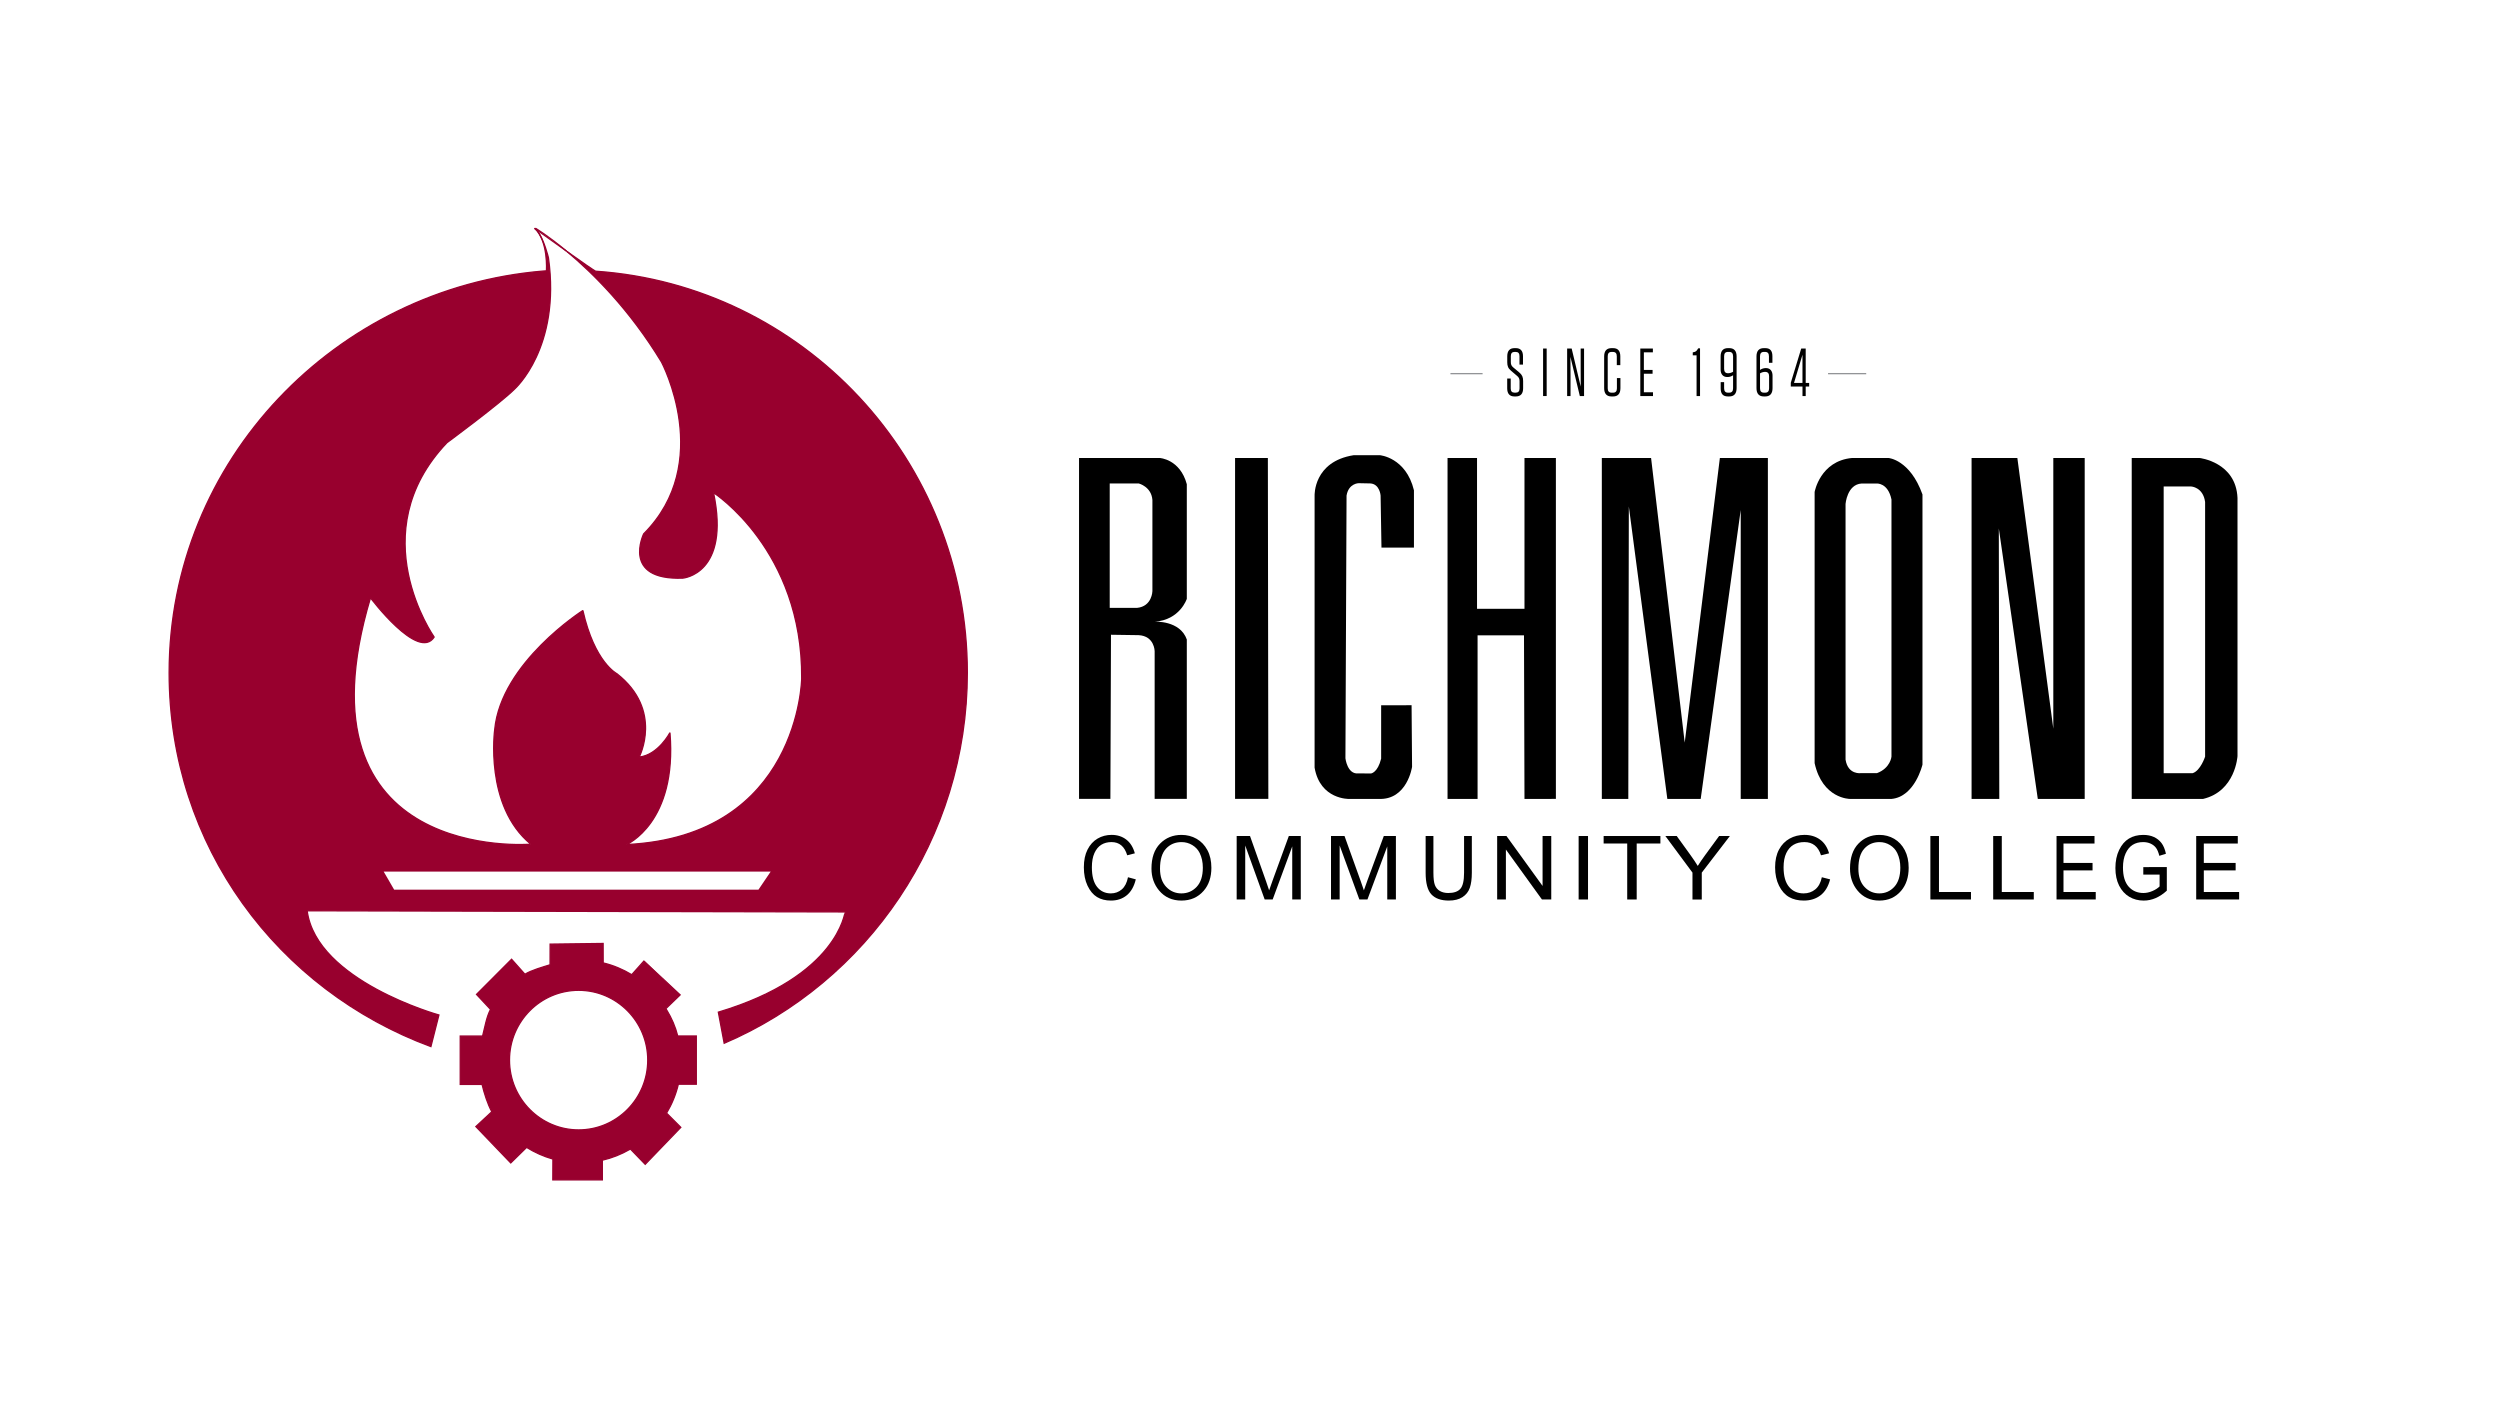 <?xml version="1.0" encoding="utf-8"?>
<!-- Generator: Adobe Illustrator 28.2.0, SVG Export Plug-In . SVG Version: 6.00 Build 0)  -->
<svg version="1.1" id="Layer_1" xmlns="http://www.w3.org/2000/svg" xmlns:xlink="http://www.w3.org/1999/xlink" x="0px" y="0px"
	 viewBox="0 0 1920 1080" style="enable-background:new 0 0 1920 1080;" xml:space="preserve">
<style type="text/css">
	.st0{stroke:#929497;stroke-miterlimit:10;}
	.st1{fill:#98002E;}
	.st2{fill:none;stroke:#98002E;stroke-miterlimit:10;}
	.st3{fill:none;stroke:#98002E;stroke-linejoin:bevel;stroke-miterlimit:10;}
</style>
	<g>
	<g>
		<g>
			<g id="XMLID_1_">
				<g>
					<path d="M1718.4,382.44v198.25c0,0-1.5,27-26.45,32.89h-54.79V351.73h52.09C1689.25,351.73,1717.26,354.83,1718.4,382.44z
						 M1693.52,581.09V385.51c-1.56-11.5-10.77-11.9-10.77-11.9h-21.05v220.22h22.18C1690.02,591.95,1693.52,581.09,1693.52,581.09z
						"/>
					<polygon points="1601.05,351.73 1601.05,613.58 1565.03,613.58 1535.09,405.82 1535.46,613.58 1514.17,613.58 1514.17,351.73
						1549.33,351.73 1576.94,559.62 1576.94,351.73 					"/>
					<path d="M1476.46,379.74v207.49c0,0-5.77,24.7-23.81,26.35h-31.81c-0.37,0-21.17-0.12-27.21-27.49V377.84
						c0,0,4.2-23.87,28.78-26.11h27.92C1450.32,351.73,1466.86,352.93,1476.46,379.74z M1452.65,581.09V383.61
						c-2.7-13.07-11.47-12.27-11.47-12.27h-11.5c-11.17,0.74-12.3,15.71-12.3,15.71v196.35c1.9,11.9,11.9,10.37,11.9,10.37h12.24
						C1451.89,589.9,1452.65,581.09,1452.65,581.09z"/>
					<polygon points="1357.73,351.73 1357.73,613.58 1336.87,613.58 1336.87,391.65 1306.13,613.58 1280.51,613.58 1250.94,388.95
						1250.54,613.58 1230.2,613.58 1230.2,351.73 1268.03,351.73 1293.86,570.35 1320.86,351.73 					"/>
					<polygon points="1194.92,351.73 1194.92,613.55 1170.8,613.58 1170.43,487.92 1134.78,487.92 1134.78,613.58 1111.71,613.58
						1111.71,351.73 1134.36,351.73 1134.36,467.58 1170.8,467.58 1170.8,351.73 					"/>
					<path d="M1085.91,376.55v44.03h-24.94l-0.67-39.98c0,0-0.61-8.93-7.95-9.33l-8.84-0.18c0,0-7.76,0-9.36,9.51l-0.86,201.81
						c0,0,1.44,12.36,9.79,11.57l9.94,0.03c0,0,5.06-0.64,7.7-11.38v-40.99l23.38-0.03l0.37,47.31c0,0-3.68,25.71-25.8,24.64
						l-22.49,0.03c0,0-22.3,0.67-26.57-24.05V380.6c0,0-1.01-26.17,30.07-31.02h20C1059.68,349.58,1079.78,351.21,1085.91,376.55z"
					/>
					<polygon points="973.72,351.73 974.09,613.55 948.53,613.55 948.53,351.73 					"/>
					<path d="M911.47,491.14v122.41h-24.7V500.07c0,0-0.12-11.63-12.3-12.27l-21.23-0.31l-0.46,126.06H828.7V351.73h61.91
						c0,0,15.65,0.8,20.86,20.16v88.02c0,0-5.25,16.26-24.7,17.55C886.77,477.46,906.25,476.29,911.47,491.14z M885.05,453.96
						v-69.98c-0.77-10.25-10.46-12.67-10.46-12.67h-22.33v95.54h20.98C884.87,465.71,885.05,453.96,885.05,453.96z"/>
				</g>
				<g>
				</g>
			</g>
		</g>
	</g>
		<g>
		<g>
			<path d="M1169.76,292.64v5.53c0,4.17-1.88,6.31-5.64,6.31h-1.01c-3.71,0-5.58-2.13-5.58-6.25v-7.51h2.7v7.61
				c0,2.19,1.01,3.23,2.98,3.23h0.82c1.97,0,2.98-1.04,2.98-3.23v-5.58c0-2.03-0.6-2.92-1.83-4.01l-4.72-4.02
				c-2.2-1.83-2.89-3.65-2.89-6.52v-4.54c0-4.17,1.83-6.31,5.64-6.31h0.87c3.71,0,5.58,2.13,5.58,6.25v6.41h-2.7v-6.52
				c0-2.19-0.96-3.23-2.98-3.23h-0.69c-2.01,0-2.97,1.05-2.97,3.23v4.64c0,1.98,0.59,2.92,1.83,4.01l4.72,3.96
				C1169.02,287.95,1169.76,289.62,1169.76,292.64z"/>
			<path d="M1187.84,304.16h-2.75v-36.49h2.75V304.16z"/>
			<path d="M1213.31,304.16l-7.23-30.08l0.09,14.39v15.69h-2.61v-36.49h3.48l6.96,29.25l-0.05-13.86v-15.38h2.61v36.49H1213.31z"/>
			<path d="M1244.49,290.35v7.72c0,4.22-1.88,6.41-5.63,6.41h-1.23c-3.76,0-5.64-2.19-5.64-6.41v-24.34c0-4.18,1.88-6.36,5.64-6.36
				h1.23c3.71,0,5.54,2.13,5.54,6.31v6.73h-2.7v-6.78c0-2.24-0.97-3.34-2.98-3.34h-1.01c-2.02,0-2.98,1.1-2.98,3.34v24.61
				c0,2.24,0.96,3.34,2.98,3.34h1.1c2.02,0,2.98-1.09,2.98-3.34v-7.87H1244.49z"/>
			<path d="M1269.41,267.67v2.92h-6.92v13.5h6.69v2.92h-6.69v14.23h7.01v2.92h-9.75v-36.49H1269.41z"/>
			<path d="M1305.63,304.16h-2.66v-31.28h-2.93v-2.29l0.6-0.1c1.65-0.32,2.33-0.89,3.16-2.3l0.41-0.68h1.42V304.16z"/>
			<path d="M1331,298.22v-10.01c-1.19,0.78-2.56,1.35-4.26,1.35h-0.23c-3.35,0-5.08-2.39-5.08-5.73v-10.11
				c0-4.18,1.88-6.36,5.63-6.36h1.01c3.76,0,5.64,2.19,5.64,6.36v24.34c0,4.22-1.88,6.41-5.64,6.41h-1.01
				c-3.8,0-5.58-1.98-5.58-6.25v-4.75h2.65v4.75c0,2.24,0.97,3.34,2.93,3.34h1.01C1329.99,301.56,1331,300.46,1331,298.22z
				 M1331,273.61c0-2.24-1.01-3.34-2.93-3.34h-1.01c-1.97,0-2.93,1.1-2.93,3.34v9.65c0,2.08,0.82,3.39,3.03,3.39
				c1.47,0,2.88-0.52,3.85-1.15V273.61z"/>
			<path d="M1351.7,284.09c1.19-0.78,2.56-1.36,4.3-1.41h0.23c3.39,0,5.08,2.45,5.08,5.79v9.59c0,4.22-1.88,6.41-5.64,6.41h-1.05
				c-3.76,0-5.64-2.19-5.64-6.41v-24.34c0-4.18,1.88-6.36,5.64-6.36h1.1c3.76,0,5.49,2.03,5.49,6.25v5h-2.66v-5
				c0-2.24-0.96-3.34-2.93-3.34h-1c-1.93,0-2.93,1.1-2.93,3.34V284.09z M1351.7,298.22c0,2.24,1,3.34,2.93,3.34h1.1
				c1.92,0,2.93-1.09,2.93-3.34v-9.18c0-2.14-0.82-3.44-3.07-3.44c-1.47,0-2.93,0.52-3.89,1.15V298.22z"/>
			<path d="M1375.32,294l8.02-26.33h3.44v26.43h2.66v2.76h-2.66v7.3h-2.47v-7.3h-8.98V294z M1384.3,272.42l-6.5,21.69h6.5V272.42z"
			/>
		</g>
	</g>
		<line class="st0" x1="1113.94" y1="286.96" x2="1138.63" y2="286.96"/>
		<line class="st0" x1="1403.94" y1="286.96" x2="1433.25" y2="286.96"/>
		<g>
		<g>
			<path d="M1646.05,671.69v-5.75l18.07-0.03v18.12c-2.77,2.53-5.63,4.43-8.59,5.71c-2.96,1.27-6,1.91-9.13,1.91
				c-4.17,0-7.88-0.98-11.15-2.93c-3.27-1.95-5.85-4.8-7.76-8.55c-1.9-3.75-2.86-8.25-2.86-13.51c0-5.32,0.96-9.96,2.87-13.91
				c1.92-3.95,4.42-6.86,7.53-8.73c3.1-1.88,6.77-2.81,11.01-2.81c3.12,0,5.86,0.54,8.2,1.63c2.34,1.08,4.27,2.63,5.79,4.62
				c1.51,1.99,2.65,4.73,3.41,8.21l-5.08,1.6c-0.69-2.75-1.55-4.81-2.59-6.17c-1.04-1.36-2.42-2.43-4.12-3.21
				c-1.71-0.77-3.62-1.16-5.75-1.16c-3.1,0-5.77,0.7-8.01,2.11c-2.24,1.41-4.04,3.6-5.4,6.57c-1.36,2.97-2.05,6.6-2.05,10.89
				c0,6.52,1.46,11.41,4.37,14.66c2.91,3.25,6.7,4.87,11.36,4.87c2.22,0,4.5-0.5,6.84-1.49c2.33-1,4.18-2.18,5.56-3.56v-9.08
				H1646.05z"/>
		</g>
	</g>
		<g>
		<g>
			<path d="M1399.17,673.72l6.36,1.63c-1.4,5.48-3.86,9.56-7.37,12.25c-3.51,2.7-7.79,4.04-12.82,4.04c-4.42,0-8.21-0.9-11.35-2.71
				c-3.14-1.81-5.71-4.71-7.71-8.7c-2-3.99-3-8.7-3-14.14c0-5.37,1-9.91,3-13.63c2-3.71,4.72-6.52,8.14-8.42
				c3.42-1.9,7.24-2.85,11.46-2.85c4.61,0,8.58,1.2,11.89,3.6c3.32,2.4,5.64,5.92,6.96,10.57l-6.2,1.5
				c-2.13-6.76-6.39-10.14-12.78-10.14c-3.18,0-5.94,0.68-8.28,2.05c-2.33,1.37-4.2,3.49-5.59,6.37c-1.39,2.89-2.09,6.54-2.09,10.95
				c0,6.68,1.4,11.69,4.21,15.03c2.81,3.34,6.55,5.01,11.21,5.01c3.44,0,6.42-1.03,8.93-3.08
				C1396.64,681,1398.32,677.89,1399.17,673.72z"/>
		</g>
	</g>
		<g>
		<g>
			<path d="M866.29,673.72l6,1.63c-1.33,5.48-3.65,9.56-6.96,12.25c-3.32,2.7-7.35,4.04-12.1,4.04c-4.18,0-7.75-0.9-10.72-2.71
				c-2.96-1.81-5.39-4.71-7.28-8.7c-1.89-3.99-2.83-8.7-2.83-14.14c0-5.37,0.94-9.91,2.84-13.63c1.89-3.71,4.45-6.52,7.68-8.42
				c3.23-1.9,6.84-2.85,10.82-2.85c4.36,0,8.1,1.2,11.23,3.6c3.13,2.4,5.32,5.92,6.58,10.57l-5.86,1.5
				c-2.01-6.76-6.03-10.14-12.06-10.14c-3.01,0-5.61,0.68-7.82,2.05c-2.21,1.37-3.97,3.49-5.28,6.37
				c-1.31,2.89-1.97,6.54-1.97,10.95c0,6.68,1.32,11.69,3.98,15.03c2.65,3.34,6.18,5.01,10.58,5.01c3.25,0,6.06-1.03,8.43-3.08
				C863.91,681,865.49,677.89,866.29,673.72z"/>
		</g>
	</g>
		<g>
		<g>
			<path d="M884.33,667.07c0-8.31,2.2-14.7,6.6-19.17c4.4-4.47,9.88-6.7,16.45-6.7c4.24,0,8.11,1,11.6,2.99c3.49,2,6.26,4.9,8.3,8.7
				c2.04,3.8,3.06,8.33,3.06,13.58c0,7.23-1.97,13.11-5.92,17.66c-4.35,5.01-10.04,7.51-17.09,7.51c-7.1,0-12.81-2.57-17.13-7.71
				C886.29,679.27,884.33,673.65,884.33,667.07z M890.89,667.15c0,6.01,1.59,10.68,4.78,14c3.19,3.32,7.06,4.98,11.63,4.98
				c4.67,0,8.58-1.68,11.74-5.03c3.16-3.35,4.74-8.28,4.74-14.77c0-4.19-0.82-7.94-2.44-11.25c-1.25-2.53-3.14-4.55-5.66-6.07
				c-2.52-1.52-5.28-2.28-8.26-2.28c-4.8,0-8.76,1.66-11.87,4.99C892.44,655.04,890.89,660.19,890.89,667.15z"/>
		</g>
	</g>
		<g>
		<g>
			<path d="M1420.81,667.07c0-8.31,2.15-14.7,6.46-19.17c4.31-4.47,9.68-6.7,16.1-6.7c4.15,0,7.94,1,11.36,2.99
				c3.42,2,6.13,4.9,8.13,8.7c2,3.8,3,8.33,3,13.58c0,7.23-1.93,13.11-5.8,17.66c-4.26,5.01-9.83,7.51-16.73,7.51
				c-6.95,0-12.53-2.57-16.77-7.71C1422.73,679.27,1420.81,673.65,1420.81,667.07z M1427.24,667.15c0,6.01,1.56,10.68,4.68,14
				c3.12,3.32,6.92,4.98,11.38,4.98c4.57,0,8.41-1.68,11.5-5.03c3.1-3.35,4.65-8.28,4.65-14.77c0-4.19-0.8-7.94-2.39-11.25
				c-1.23-2.53-3.07-4.55-5.54-6.07c-2.47-1.52-5.16-2.28-8.09-2.28c-4.7,0-8.57,1.66-11.61,4.99
				C1428.76,655.04,1427.24,660.19,1427.24,667.15z"/>
		</g>
	</g>
		<g>
		<g>
			<path d="M1579.42,690.81v-48.75h29.17v5.75h-23.83v14.9h22.32v5.75h-22.32v16.59h24.77v5.75H1579.42z"/>
		</g>
	</g>
		<g>
		<g>
			<path d="M1686.68,690.81v-48.75h31.94v5.75h-26.09v14.9h24.44v5.75h-24.44v16.59h27.12v5.75H1686.68z"/>
		</g>
	</g>
		<g>
		<g>
			<path d="M1482.53,690.81v-48.75h6.6v43h24.58v5.75H1482.53z"/>
		</g>
	</g>
		<g>
		<g>
			<path d="M1530.77,690.81v-48.75h6.6v43h24.58v5.75H1530.77z"/>
		</g>
	</g>
		<g>
		<g>
			<path d="M949.76,690.81v-48.75h10.25l12.23,34.52l2.45,7.21c0.6-1.8,1.52-4.4,2.75-7.81l12.37-33.92H999v48.75h-6.56v-40.77
				l-15.03,40.77h-6.13l-14.95-41.47v41.47H949.76z"/>
		</g>
	</g>
		<g>
		<g>
			<path d="M1022.21,690.81v-48.75h10.38l12.39,34.52l2.48,7.21c0.6-1.8,1.53-4.4,2.78-7.81l12.52-33.92h9.29v48.75h-6.64v-40.77
				l-15.22,40.77h-6.21l-15.13-41.47v41.47H1022.21z"/>
		</g>
	</g>
		<g>
		<g>
			<path d="M1124.4,642.06h5.97v28.17c0,4.72-0.52,8.6-1.56,11.62c-1.04,3.03-2.93,5.41-5.66,7.17s-6.22,2.62-10.45,2.62
				c-5.95,0-10.41-1.57-13.37-4.72c-2.96-3.15-4.44-8.71-4.44-16.69v-28.17h5.97v28.13c0,4.41,0.39,7.6,1.16,9.58
				c0.77,1.97,2.05,3.48,3.81,4.51c1.76,1.03,3.91,1.55,6.44,1.55c4.26,0,7.34-1.06,9.26-3.19s2.87-6.27,2.87-12.44V642.06z"/>
		</g>
	</g>
		<g>
		<g>
			<path d="M1149.82,690.81v-48.75h7.15l27.73,38.35v-38.35h6.67v48.75h-7.15l-27.69-38.36v38.36H1149.82z"/>
		</g>
	</g>
		<g>
		<g>
			<path d="M1212.39,690.81v-48.75h7.21v48.75H1212.39z"/>
		</g>
	</g>
		<g>
		<g>
			<path d="M1249.7,690.81v-43h-18.11v-5.75h43.6v5.75h-18.21v43H1249.7z"/>
		</g>
	</g>
		<g>
		<g>
			<path d="M1299.82,690.81v-20.65l-20.82-28.1h8.73l10.62,14.71c2.1,2.91,3.94,5.66,5.53,8.26c1.59-2.55,3.56-5.42,5.9-8.62
				l10.49-14.34h8.27l-21.58,28.1v20.65H1299.82z"/>
		</g>
	</g>
</g>
	<g>
	<g id="XMLID_2_">
		<g>
			<path class="st1" d="M742.92,516.65c0,127.83-77,237.55-186.74,284.58l-4.49-23.89c92.35-27.63,97-76.98,97.42-76.98
				l-413.21-0.88c7.08,53.91,101.18,80.03,101.18,80.03l-6.15,24.27c-117.3-43.36-201.03-153.8-201.03-287.12
				c0-163.32,128.3-295.26,287.26-308.49c1.44-0.11-0.04-0.04,2.52-0.18c0,0,1.55-23.12-9.16-32.67c0.15,0.11,0.77,0.55,1.79,1.28
				c5.66,7.43,8.91,21.43,8.91,21.43c9.64,69.15-25.99,100.74-25.99,100.74c-10.55,10.64-51.98,41.25-51.98,41.25
				c-66.07,69.35-9.8,149.27-9.8,149.27c-12.21,18.76-48.91-30.17-48.91-30.17C223.35,663.84,407.7,648.36,407.7,648.36
				c-35.9-29.38-27.76-88.11-27.76-88.11c4.91-51.39,67.71-91.36,67.71-91.36c8.96,39.97,26.12,48.53,26.12,48.53
				c35.86,28.16,17.1,64.04,17.1,64.04c14.69-1.64,23.65-18.76,23.65-18.76c5.71,69.33-33.4,85.92-33.4,85.92
				C614.04,642.36,615.7,521.1,615.7,521.1c0.8-98.68-67.71-142.72-67.71-142.72c13.05,62.67-23.6,65.63-23.6,65.63
				c-47.43,1.77-30.06-33.98-30.06-33.98c54.73-54.79,13.69-131.99,13.69-131.99c-24.6-40.64-53.02-68.57-72.69-84.96
				c10.93,7.79,21.5,15.17,22.19,15.22C616.94,219.24,742.92,353.11,742.92,516.65z M582.48,683.28l9.4-13.89H294.67l8.05,13.89
				H582.48z"/>
			<path class="st1" d="M520.49,795.66h14.27v37.01h-13.8c-1.88,7.9-4.96,15.37-9.05,22.19l10.93,10.95l-27.32,28.38l-11.37-11.77
				c-0.18,0.11-0.35,0.2-0.51,0.31c-6.5,3.74-13.54,6.57-21.04,8.3v15.11h-38.03l0.07-15.99c-7.19-2.04-13.98-5.09-20.2-8.98
				l-12.19,11.95l-26.79-27.92l12.25-11.37c-3.25-5.97-5.86-14.2-7.48-21.01l-16.77,0.02v-37.16h17.17
				c1.66-6.37,3.03-14.82,6.11-20.46l-10.77-11.52l26.92-26.99l10.24,11.52c5.2-3.16,13.38-5.42,19.33-7.28l0.04-15.86l40.7-0.51
				l0.04,14.93c7.81,1.86,15.24,5.02,21.94,9.07c0,0,9.76-10.53,9.76-10.64c0.09,0,27.41,26.12,27.41,26.12l-10.95,10.57
				c0.4,0.69,0.55,0.93,0.6,1.02l0.02,0.04C515.89,782.01,518.73,788.6,520.49,795.66z M497.47,814.15c0-29.6-23.76-53.6-53.07-53.6
				c-29.33,0-53.11,24-53.11,53.6c0,29.62,23.78,53.62,53.11,53.62C473.71,867.77,497.47,843.77,497.47,814.15z"/>
		</g>
		<g>
			<path class="st2" d="M410.51,175.31c0.15,0.11,0.77,0.55,1.79,1.28c3.92,2.81,13.52,9.73,22.89,16.37"/>
			<path class="st2" d="M435.33,193.07c10.93,7.79,21.5,15.17,22.19,15.22c159.42,10.95,285.4,144.82,285.4,308.36
				c0,127.83-77,237.55-186.74,284.58l-4.49-23.89c92.35-27.63,97-76.98,97.42-76.98l-413.21-0.88
				c7.08,53.91,101.18,80.03,101.18,80.03l-6.15,24.27c-117.3-43.36-201.03-153.8-201.03-287.12
				c0-163.32,128.3-295.26,287.26-308.49c1.44-0.11-0.04-0.04,2.52-0.18c0,0,1.55-23.12-9.16-32.67l-0.02-0.02"/>
			<path class="st2" d="M520.49,795.66h14.27v37.01h-13.8c-1.88,7.9-4.96,15.37-9.05,22.19l10.93,10.95l-27.32,28.38l-11.37-11.77
				c-0.18,0.11-0.35,0.2-0.51,0.31c-6.5,3.74-13.54,6.57-21.04,8.3v15.11h-38.03l0.07-15.99c-7.19-2.04-13.98-5.09-20.2-8.98
				l-12.19,11.95l-26.79-27.92l12.25-11.37c-3.25-5.97-5.86-14.2-7.48-21.01l-16.77,0.02v-37.16h17.17
				c1.66-6.37,3.03-14.82,6.11-20.46l-10.77-11.52l26.92-26.99l10.24,11.52c5.2-3.16,13.38-5.42,19.33-7.28l0.04-15.86l40.7-0.51
				l0.04,14.93c7.81,1.86,15.24,5.02,21.94,9.07c0,0,9.76-10.53,9.76-10.64c0.09,0,27.41,26.12,27.41,26.12l-10.95,10.57
				c0.4,0.69,0.55,0.93,0.6,1.02l0.02,0.04C515.89,782.01,518.73,788.6,520.49,795.66z"/>
			<line class="st2" x1="520.49" y1="795.66" x2="520.45" y2="795.66"/>
			<path class="st2" d="M435.2,192.96c0.04,0.04,0.09,0.09,0.13,0.11"/>
			<path class="st3" d="M435.33,193.07c19.67,16.39,48.09,44.33,72.69,84.96c0,0,41.03,77.2-13.69,131.99
				c0,0-17.36,35.75,30.06,33.98c0,0,36.65-2.96,23.6-65.63c0,0,68.51,44.04,67.71,142.72c0,0-1.66,121.26-134.58,127.52
				c0,0,39.11-16.59,33.4-85.92c0,0-8.96,17.12-23.65,18.76c0,0,18.76-35.88-17.1-64.04c0,0-17.17-8.56-26.12-48.53
				c0,0-62.8,39.97-67.71,91.36c0,0-8.14,58.73,27.76,88.11c0,0-184.35,15.48-123.17-189.24c0,0,36.7,48.93,48.91,30.17
				c0,0-56.27-79.92,9.8-149.27c0,0,41.43-30.61,51.98-41.25c0,0,35.64-31.59,25.99-100.74c0,0-3.25-14-8.91-21.43
				c-0.35-0.46-0.71-0.91-1.08-1.31c0,0,9.64,5.75,23.98,17.67"/>
			<path class="st2" d="M497.47,814.15c0,29.62-23.76,53.62-53.07,53.62c-29.33,0-53.11-24-53.11-53.62
				c0-29.6,23.78-53.6,53.11-53.6C473.71,760.55,497.47,784.55,497.47,814.15z"/>
		</g>
	</g>
</g>
</svg>
